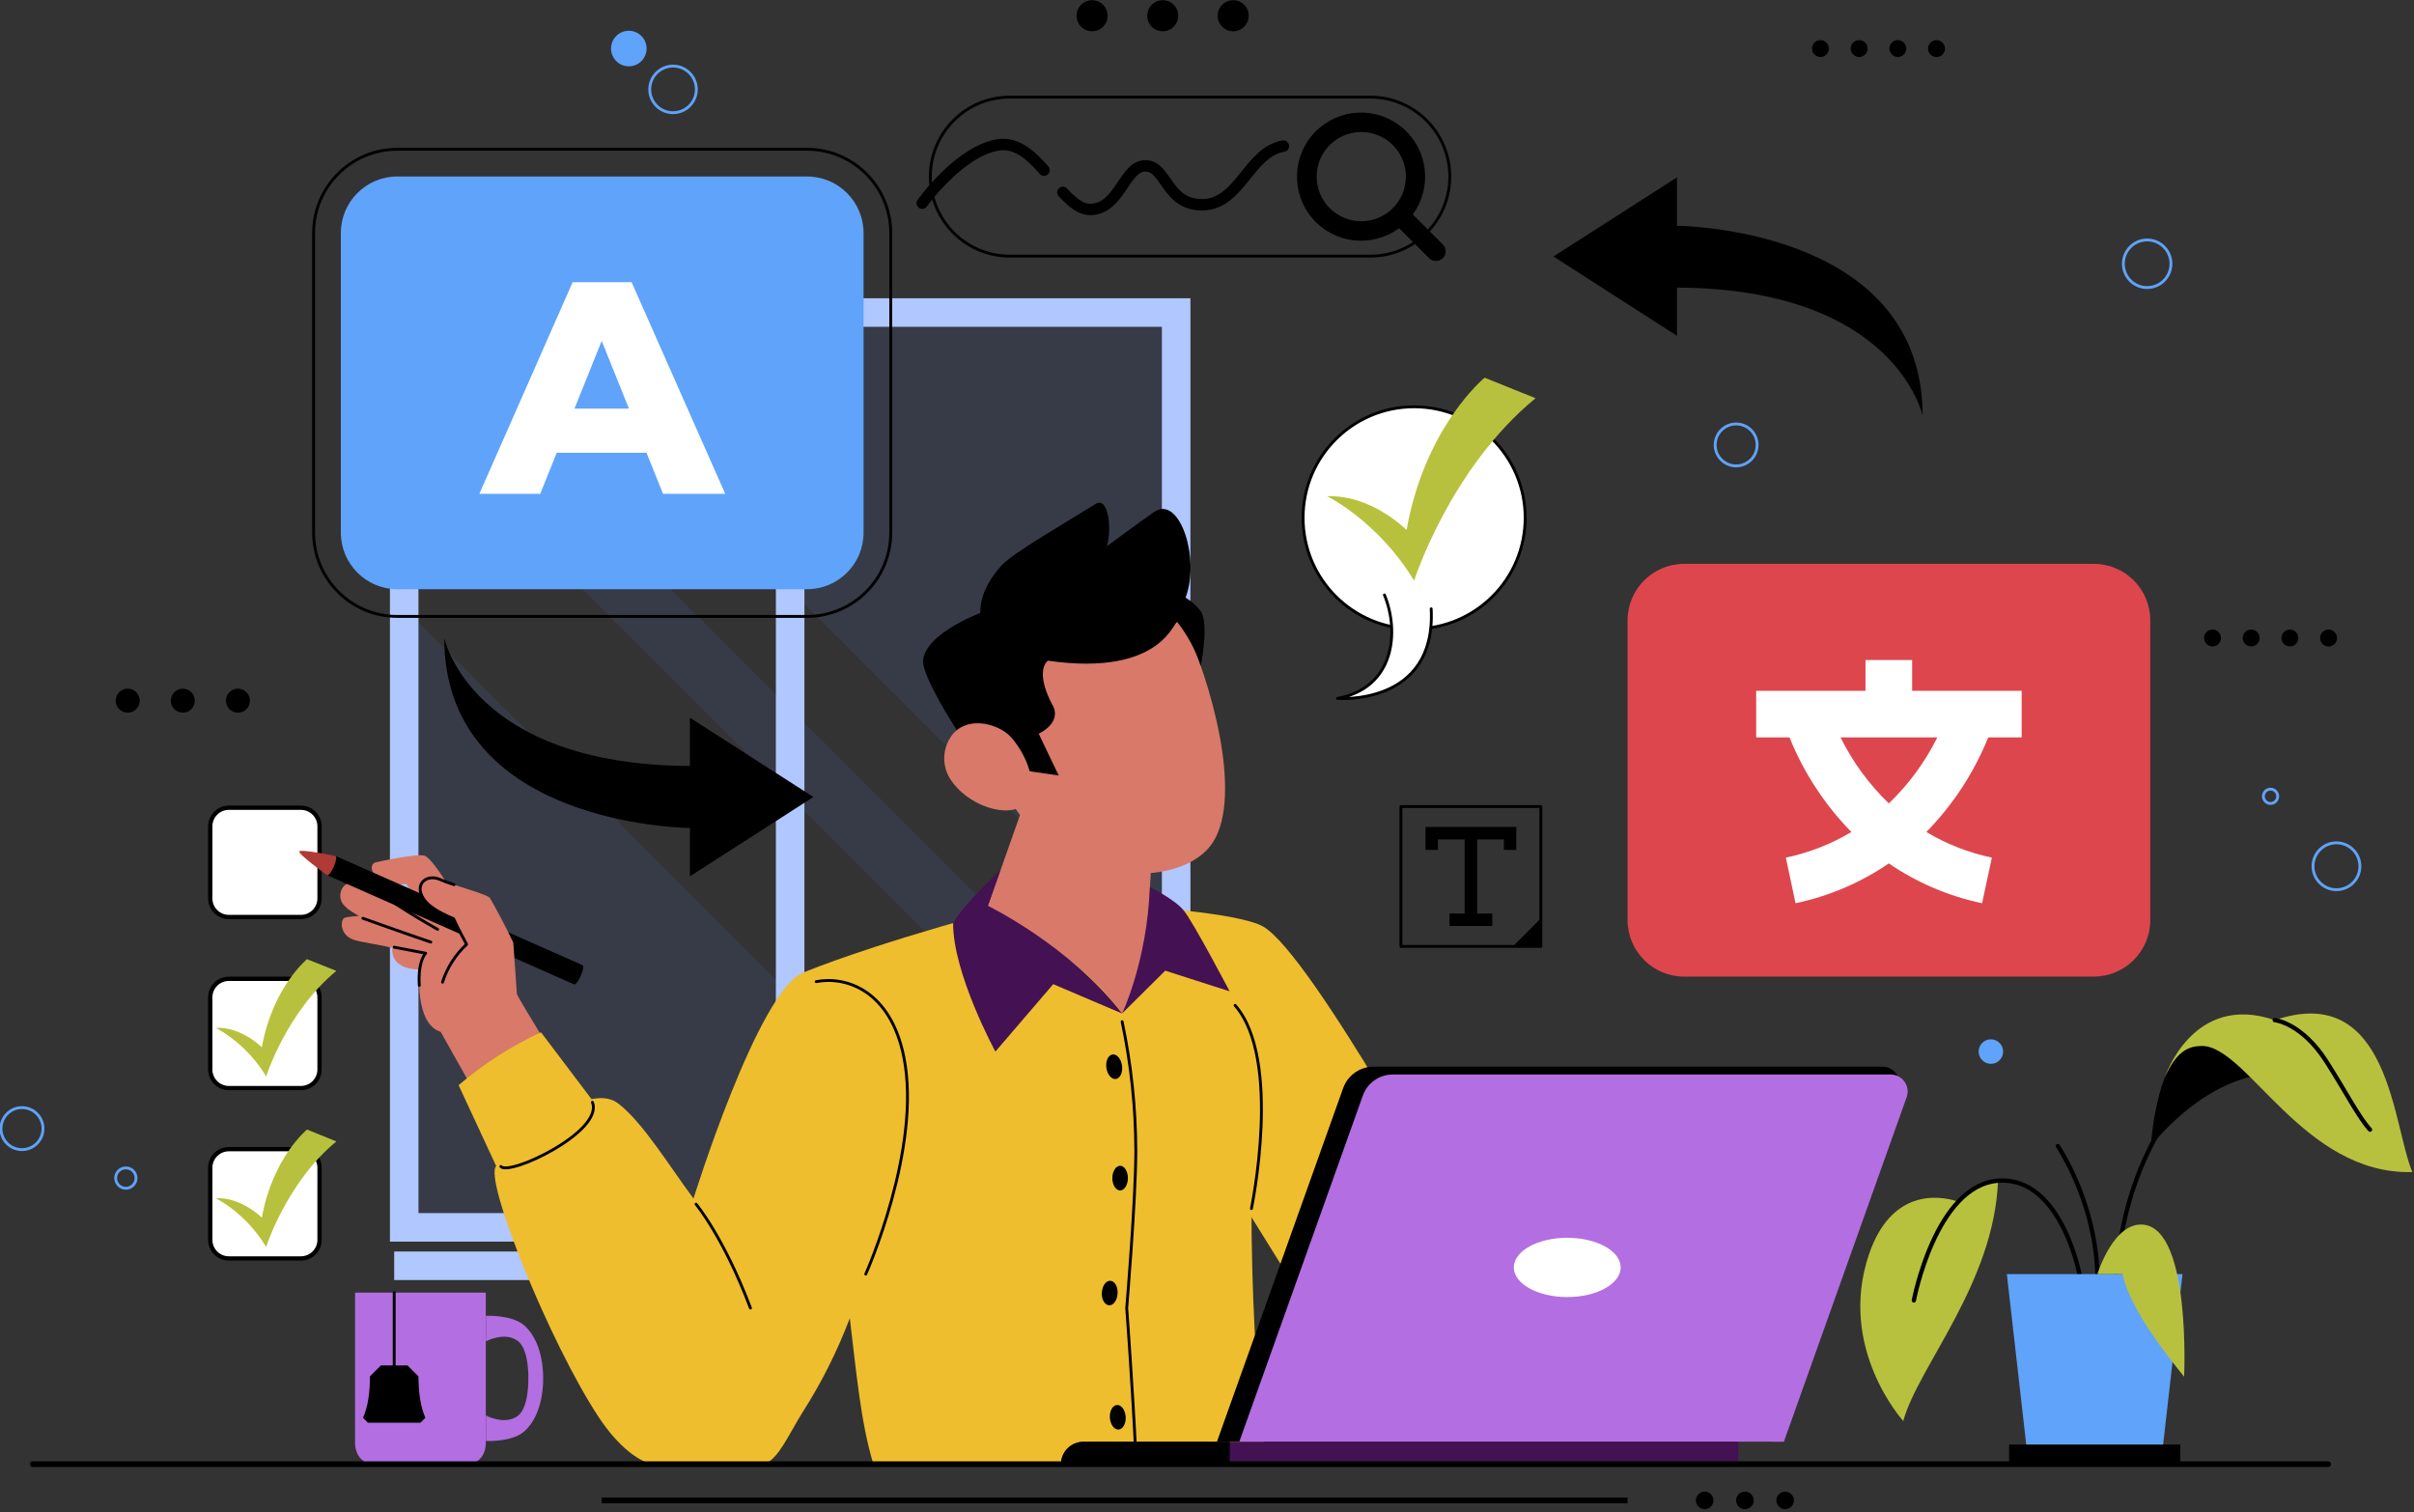 <svg width="423" height="265" viewBox="0 0 423 265" fill="none" xmlns="http://www.w3.org/2000/svg">
<rect x="0" y="0" width="423" height="265" fill="#333333" stroke="none"/>
<g clip-path="url(#clip0_401_14016)">
<path opacity="0.1" d="M206.088 54.768V170.969L89.887 54.768H206.088Z" fill="#5982FB"/>
<path opacity="0.1" d="M70.826 106.531L179.38 215.085H70.826V106.531Z" fill="#5982FB"/>
<path opacity="0.1" d="M206.089 191.836V207.301L70.826 72.038V56.572L206.089 191.836Z" fill="#5982FB"/>
<path d="M206.096 54.768H70.826V215.085H206.096V54.768Z" stroke="#B0C7FF" stroke-width="5" stroke-miterlimit="10"/>
<path d="M138.457 54.768V215.085" stroke="#B0C7FF" stroke-width="5" stroke-miterlimit="10"/>
<path d="M69.074 221.82H207.661" stroke="#B0C7FF" stroke-width="5" stroke-miterlimit="10"/>
<path d="M52.73 141.549H40.104C38.302 141.549 36.842 143.01 36.842 144.811V157.437C36.842 159.239 38.302 160.699 40.104 160.699H52.73C54.532 160.699 55.992 159.239 55.992 157.437V144.811C55.992 143.01 54.532 141.549 52.73 141.549Z" fill="white" stroke="black" stroke-width="0.75" stroke-linecap="round" stroke-linejoin="round"/>
<path d="M52.73 171.527H40.104C38.302 171.527 36.842 172.988 36.842 174.789V187.415C36.842 189.217 38.302 190.677 40.104 190.677H52.73C54.532 190.677 55.992 189.217 55.992 187.415V174.789C55.992 172.988 54.532 171.527 52.73 171.527Z" fill="white" stroke="black" stroke-width="0.75" stroke-linecap="round" stroke-linejoin="round"/>
<path d="M37.83 180.115C41.458 182.141 44.494 185.08 46.636 188.641C46.636 188.641 50.238 177.309 58.942 170.145L53.8 168.088C53.8 168.088 47.739 173.046 45.886 183.527C45.866 183.527 42.325 179.931 37.83 180.115Z" fill="#B8C13E"/>
<path d="M52.73 201.383H40.104C38.302 201.383 36.842 202.844 36.842 204.645V217.271C36.842 219.073 38.302 220.533 40.104 220.533H52.73C54.532 220.533 55.992 219.073 55.992 217.271V204.645C55.992 202.844 54.532 201.383 52.73 201.383Z" fill="white" stroke="black" stroke-width="0.75" stroke-linecap="round" stroke-linejoin="round"/>
<path d="M37.83 209.971C41.462 212.005 44.498 214.954 46.636 218.525C46.636 218.525 50.238 207.193 58.942 200.028L53.8 197.944C53.8 197.944 47.739 202.902 45.886 213.383C45.866 213.383 42.325 209.787 37.83 209.971Z" fill="#B8C13E"/>
<path d="M247.794 110.202C258.54 110.202 267.251 101.491 267.251 90.746C267.251 80 258.54 71.289 247.794 71.289C237.049 71.289 228.338 80 228.338 90.746C228.338 101.491 237.049 110.202 247.794 110.202Z" fill="white" stroke="black" stroke-width="0.5" stroke-linecap="round" stroke-linejoin="round"/>
<path d="M242.591 104.257C245.22 110.645 244.436 120.533 234.357 122.392C234.357 122.392 251.689 123.788 250.784 106.688" fill="white"/>
<path d="M242.591 104.257C245.22 110.645 244.436 120.533 234.357 122.392C234.357 122.392 251.689 123.788 250.784 106.688" stroke="black" stroke-width="0.5" stroke-linecap="round" stroke-linejoin="round"/>
<path d="M232.561 86.973C232.561 86.973 241.414 91.277 247.795 101.757C247.795 101.757 254.013 82.171 269.07 69.784L260.148 66.188C260.148 66.188 249.668 74.755 246.474 92.877C246.467 92.877 240.338 86.659 232.561 86.973Z" fill="#B8C13E"/>
<path d="M240.112 17.019H176.955C169.26 17.019 163.021 23.257 163.021 30.952C163.021 38.647 169.26 44.886 176.955 44.886H240.112C247.808 44.886 254.046 38.647 254.046 30.952C254.046 23.257 247.808 17.019 240.112 17.019Z" stroke="black" stroke-width="0.5" stroke-linecap="round" stroke-linejoin="round"/>
<path d="M252.84 42.856L247.562 37.579C249.231 35.292 249.975 32.46 249.645 29.648C249.315 26.837 247.936 24.254 245.783 22.416C243.63 20.578 240.862 19.621 238.033 19.736C235.205 19.852 232.524 21.031 230.528 23.039C228.532 25.046 227.368 27.733 227.269 30.562C227.169 33.391 228.142 36.154 229.992 38.296C231.842 40.439 234.433 41.804 237.246 42.118C240.06 42.432 242.888 41.672 245.165 39.989L250.436 45.261C250.756 45.571 251.186 45.743 251.633 45.74C252.079 45.737 252.506 45.558 252.822 45.243C253.139 44.928 253.318 44.501 253.323 44.055C253.327 43.608 253.156 43.178 252.846 42.856H252.84ZM230.713 30.952C230.713 29.406 231.172 27.895 232.031 26.609C232.89 25.323 234.111 24.321 235.54 23.729C236.968 23.138 238.54 22.983 240.057 23.285C241.573 23.586 242.966 24.331 244.06 25.424C245.153 26.517 245.898 27.91 246.199 29.427C246.501 30.944 246.346 32.516 245.754 33.944C245.163 35.373 244.161 36.594 242.875 37.453C241.589 38.312 240.078 38.77 238.531 38.77C236.459 38.769 234.471 37.944 233.005 36.478C231.539 35.013 230.715 33.025 230.713 30.952Z" fill="black"/>
<path d="M186.244 33.717C187.879 35.502 189.513 36.823 191.304 36.7C196.275 36.367 196.997 29.154 200.627 29.066C204.482 28.971 204.277 36.019 210.795 35.876C217.312 35.733 218.797 26.655 224.885 25.6" stroke="black" stroke-width="2" stroke-linecap="round" stroke-linejoin="round"/>
<path d="M161.592 35.61C161.592 35.61 168.109 26.478 174.892 25.395C178.072 24.891 180.599 27.125 182.942 29.815" stroke="black" stroke-width="2" stroke-linecap="round" stroke-linejoin="round"/>
<path d="M270.001 141.338H245.484V165.854H270.001V141.338Z" stroke="black" stroke-width="0.5" stroke-linecap="round" stroke-linejoin="round"/>
<path d="M270.002 165.854H265.092L270.002 160.938V165.854Z" fill="black"/>
<path d="M263.525 144.92H251.962H249.789V147.1V148.938H251.962V147.1H256.654V160.093H253.998V162.266H261.489V160.093H258.833V147.1H263.525V148.938H265.698V147.1V144.92H263.525Z" fill="black"/>
<path d="M85.127 165.964C85.127 165.964 81.17 182.104 77.118 180.783C72.583 179.298 73.522 169.886 73.522 169.886C73.522 169.886 68.415 170.125 68.755 166.114C66.031 165.433 63.369 165.16 61.945 164.677C59.446 163.825 59.589 161.02 60.461 160.808C61.142 160.543 65.827 160.379 69.675 159.624L75.028 154.591C75.656 154.946 76.265 155.335 76.853 155.755C80.244 159.358 85.127 165.964 85.127 165.964Z" fill="#D97969"/>
<path d="M70.6 161.789L67.876 163.301C60.712 159.385 61.005 159.351 60.385 158.752C58.751 157.151 60.106 154.666 61.154 154.924C62.203 155.183 70.655 159.058 70.655 159.058L70.6 161.789Z" fill="#D97969"/>
<path d="M80.973 159.249C80.973 159.249 76.376 150.968 74.503 149.994C73.454 149.449 66.692 150.94 65.902 151.097C64.717 151.335 64.608 153.467 67.775 154.563C68.861 154.968 70.034 155.085 71.18 154.904L73.788 158.99L80.973 159.249Z" fill="#D97969"/>
<path d="M57.342 153.378L100.593 172.501C100.831 172.61 101.356 171.943 101.764 171.01C102.173 170.077 102.316 169.246 102.078 169.137L58.826 150.014L57.342 153.378Z" fill="black"/>
<path d="M52.438 149.211C52.227 149.681 57.321 153.379 57.321 153.379C57.559 153.481 58.084 152.813 58.492 151.887C58.901 150.961 59.044 150.123 58.806 150.014C58.826 150.014 52.67 148.734 52.438 149.211Z" fill="#B03A36"/>
<path d="M97.74 186.176C97.74 186.176 91.161 175.505 90.575 174.204C90.5 172.985 90.092 167.156 89.942 165.16C88.171 161.544 87.177 159.678 85.856 157.383C85.454 156.702 79.611 155.245 77.064 154.114C74.755 153.093 72.494 154.931 74.21 157.519C74.891 158.582 76.437 159.746 79.468 161.006C80.224 162.702 81.749 165.487 81.749 165.487C81.749 165.487 75.477 170.642 76.873 180.204L84.705 194.144L97.74 186.176Z" fill="#D97969"/>
<path d="M79.556 155.034C78.61 154.72 77.731 154.407 77.078 154.114C74.769 153.093 72.508 154.931 74.224 157.519C74.905 158.582 76.451 159.746 79.481 161.006C80.237 162.702 81.763 165.487 81.763 165.487C79.805 167.296 78.351 169.581 77.541 172.12" stroke="black" stroke-width="0.5" stroke-linecap="round" stroke-linejoin="round"/>
<path d="M197.65 158.738C197.65 158.738 216.971 159.821 221.37 162.389C229.835 167.326 255.891 215.126 255.891 215.126L230.864 231.893L213.838 204.537" fill="#EFBE2E"/>
<path d="M219.852 189.432C220.587 175.13 202.193 160.618 202.193 160.618L177.976 158.731C177.976 158.731 155.149 164.649 140.759 170.424C132.832 173.605 121.52 210.039 121.52 210.039C117.536 204.7 112.599 196.603 108.315 193.368C106.701 192.149 104.835 192.401 103.65 192.612L94.797 180.905C89.585 183.321 84.728 186.437 80.359 190.167L86.952 204.359C84.67 206.498 96.343 235.387 104.896 248.326C108.363 253.57 111.809 255.953 114.172 256.573H133.989C136.475 255.524 138.075 251.615 140.609 247.529C143.939 242.323 146.721 236.787 148.91 231.008C150.061 240.467 150.81 249.232 153.044 256.587H221.915C221.915 256.587 217.829 228.61 219.852 189.432Z" fill="#EFBE2E"/>
<path d="M196.629 179.039C198.206 186.487 199.009 194.077 199.026 201.69C199.026 210.223 197.432 229.23 197.432 229.23C197.432 229.23 198.515 243.804 199.04 255.381" stroke="black" stroke-width="0.5" stroke-linecap="round" stroke-linejoin="round"/>
<path d="M182.512 132.117L172.297 161.054C172.297 161.054 186.176 163.498 196.664 177.623C199.742 171.793 201.69 165.678 201.363 158.99L202.187 139.608" fill="#D97969"/>
<g style="mix-blend-mode:multiply">
<path d="M201.327 158.99C201.437 161.309 201.279 163.633 200.858 165.916C187.557 168.177 183.001 150.382 182.028 145.635C181.885 144.907 181.816 144.484 181.816 144.484C181.816 144.484 191.351 141.079 195.995 137.252L202.179 139.601L201.327 158.99Z" fill="#D97969"/>
</g>
<path d="M196.622 177.609L184.555 172.467L174.421 184.283C174.421 184.283 166.971 170.601 167.012 161.762C169.164 158.03 175.279 152.561 175.279 152.561L173.087 158.731C173.087 158.731 187.388 165.657 196.609 177.588L196.622 177.609Z" fill="#441153"/>
<path d="M201.485 155.469C201.485 155.469 205.741 157.512 207.423 159.555C209.105 161.598 215.466 173.72 215.466 173.72L204.181 170.104L196.629 177.595C196.629 177.595 200.981 168.579 201.485 155.469Z" fill="#441153"/>
<path d="M173.257 114.683C169.852 122.814 173.189 143.81 188.321 150.709C197.243 154.795 208.752 153.583 212.579 147.542C217.823 139.206 212.109 119.13 207.403 109.283C202.602 99.224 179.529 99.871 173.257 114.683Z" fill="#D97969"/>
<path d="M171.562 133.867C171.562 133.867 163.39 122.215 161.892 116.944C160.393 111.673 171.794 107.41 171.794 107.41C171.794 107.41 171.303 103.685 175.519 99.061C177.46 96.922 187.253 91.277 191.958 88.328C194.26 86.884 194.86 92.802 193.954 95.73C193.954 95.73 199.661 91.495 202.255 89.703C206.662 86.673 210.366 97.801 207.744 104.733C208.75 105.328 209.635 106.107 210.353 107.028C211.946 109.119 210.407 116.699 210.407 116.699C209.503 113.932 208.12 111.346 206.321 109.058C205.729 108.336 203.944 118.701 183.602 115.78C181.219 118.034 184.481 123.645 184.481 123.645C184.481 123.645 186.272 126.369 182.016 128.583C183.65 132.056 185.523 135.904 185.523 135.904L171.562 133.867Z" fill="black"/>
<path d="M176.874 128.896C174.994 127.037 169.907 125.314 167.019 128.576C166.14 129.63 165.603 130.929 165.482 132.297C165.36 133.664 165.659 135.037 166.338 136.23C169.349 141.345 177.051 143.606 179.516 140.8C182.649 137.259 178.992 130.987 176.874 128.896Z" fill="#D97969"/>
<path d="M143.014 172.025C148.298 171.003 156.055 173.612 158.384 185.257C161.571 201.247 151.703 223.278 151.703 223.278" stroke="black" stroke-width="0.5" stroke-linecap="round" stroke-linejoin="round"/>
<path d="M219.286 211.796C219.286 211.796 224.734 185.686 216.426 176.179" stroke="black" stroke-width="0.5" stroke-linecap="round" stroke-linejoin="round"/>
<path d="M121.969 211.02C121.969 211.02 126.811 216.795 131.503 229.23" stroke="black" stroke-width="0.5" stroke-linecap="round" stroke-linejoin="round"/>
<path d="M87.762 204.421C89.226 206.157 105.849 198.292 103.806 193.164" stroke="black" stroke-width="0.5" stroke-linecap="round" stroke-linejoin="round"/>
<path d="M69.238 158.343C71.744 159.985 73.876 161.265 76.682 162.865" stroke="black" stroke-width="0.5" stroke-linecap="round" stroke-linejoin="round"/>
<path d="M69.074 165.991L74.597 167.046C74.597 167.046 73.194 168.327 73.474 172.692" stroke="black" stroke-width="0.5" stroke-linecap="round" stroke-linejoin="round"/>
<path d="M63.586 160.924C63.586 160.924 71.37 163.716 75.49 165.099" stroke="black" stroke-width="0.5" stroke-linecap="round" stroke-linejoin="round"/>
<path d="M196.61 186.755C196.773 187.94 196.283 188.982 195.527 189.084C194.771 189.186 194.029 188.301 193.865 187.116C193.702 185.931 194.199 184.889 194.955 184.787C195.711 184.685 196.453 185.57 196.61 186.755Z" fill="black"/>
<path d="M197.638 206.457C197.638 207.648 197.018 208.622 196.276 208.622C195.534 208.622 194.914 207.648 194.914 206.457C194.914 205.265 195.534 204.291 196.276 204.291C197.018 204.291 197.638 205.258 197.638 206.457Z" fill="black"/>
<path d="M195.832 226.697C195.758 227.888 195.077 228.821 194.314 228.74C193.551 228.658 192.993 227.684 193.074 226.492C193.156 225.301 193.83 224.368 194.593 224.449C195.356 224.531 195.914 225.505 195.832 226.697Z" fill="black"/>
<path d="M197.249 248.258C197.331 249.45 196.779 250.464 196.016 250.519C195.253 250.573 194.572 249.647 194.484 248.476C194.395 247.304 194.947 246.269 195.71 246.215C196.473 246.16 197.16 247.066 197.249 248.258Z" fill="black"/>
<path d="M310.671 252.657H213.238L235.358 190.684C235.752 189.583 236.476 188.631 237.431 187.957C238.387 187.283 239.527 186.92 240.697 186.918H329.815C330.305 186.917 330.788 187.035 331.223 187.26C331.658 187.486 332.032 187.813 332.313 188.214C332.595 188.615 332.775 189.078 332.839 189.564C332.903 190.05 332.849 190.544 332.682 191.005L310.671 252.657Z" fill="black"/>
<path d="M312.585 252.657H217.154L238.811 191.985C239.194 190.907 239.903 189.974 240.838 189.314C241.773 188.655 242.89 188.301 244.034 188.301H331.299C331.776 188.301 332.245 188.416 332.668 188.636C333.091 188.856 333.455 189.174 333.729 189.564C334.004 189.954 334.18 190.404 334.245 190.876C334.309 191.348 334.259 191.829 334.098 192.278L312.585 252.657Z" fill="#B36EE1"/>
<path d="M304.556 256.586H185.916C185.916 255.546 186.329 254.548 187.065 253.812C187.801 253.077 188.798 252.664 189.839 252.664H304.59L304.556 256.586Z" fill="#441153"/>
<path d="M215.465 256.586H185.916C185.916 255.546 186.329 254.548 187.065 253.812C187.801 253.077 188.798 252.664 189.839 252.664H215.499L215.465 256.586Z" fill="black"/>
<path d="M274.626 227.303C279.797 227.303 283.99 224.977 283.99 222.107C283.99 219.237 279.797 216.911 274.626 216.911C269.454 216.911 265.262 219.237 265.262 222.107C265.262 224.977 269.454 227.303 274.626 227.303Z" fill="white"/>
<path d="M156.082 93.347V40.834C156.082 32.728 149.511 26.158 141.406 26.158L69.627 26.158C61.522 26.158 54.951 32.728 54.951 40.834V93.347C54.951 101.452 61.522 108.023 69.627 108.023H141.406C149.511 108.023 156.082 101.452 156.082 93.347Z" stroke="black" stroke-width="0.5" stroke-linecap="round" stroke-linejoin="round"/>
<path d="M141.412 30.925H69.633C64.161 30.925 59.725 35.361 59.725 40.834V93.347C59.725 98.819 64.161 103.255 69.633 103.255H141.412C146.885 103.255 151.321 98.819 151.321 93.347V40.834C151.321 35.361 146.885 30.925 141.412 30.925Z" fill="#5FA3FA"/>
<path d="M116.188 86.544H127.084L110.678 49.456H100.34L83.996 86.544H94.661L97.555 79.338H113.28L116.188 86.544ZM100.667 71.602L105.434 59.739L110.202 71.602H100.667Z" fill="white"/>
<path d="M366.883 98.809H295.104C289.632 98.809 285.195 103.245 285.195 108.717V161.23C285.195 166.703 289.632 171.139 295.104 171.139H366.883C372.356 171.139 376.792 166.703 376.792 161.23V108.717C376.792 103.245 372.356 98.809 366.883 98.809Z" fill="#DD464D"/>
<path d="M354.25 129.229V121.057H335.059V115.664H326.886V121.057H307.736V129.229H313.573C316.067 135.411 319.751 141.043 324.414 145.805C320.861 147.924 316.981 149.44 312.932 150.293L314.628 158.282C320.482 157.055 326.036 154.685 330.973 151.308C335.907 154.688 341.462 157.058 347.317 158.282L349.033 150.293C344.984 149.442 341.104 147.925 337.551 145.805C342.212 141.04 345.895 135.409 348.393 129.229H354.25ZM330.993 140.807C327.52 137.466 324.651 133.549 322.514 129.229H339.472C337.326 133.547 334.451 137.461 330.973 140.8L330.993 140.807Z" fill="white"/>
<path d="M336.898 72.869C336.898 41.474 298.311 39.662 293.851 39.56V31.081L272.215 44.947L293.851 58.847V50.395C332.26 50.586 336.898 72.869 336.898 72.869Z" fill="black"/>
<path d="M77.846 111.802C77.846 143.19 116.439 145.002 120.893 145.104V153.569L142.529 139.669L120.893 125.77V134.228C82.483 134.065 77.846 111.802 77.846 111.802Z" fill="black"/>
<path d="M379.326 188.839C379.326 188.839 377.426 193.347 376.895 200.839C376.895 200.839 389.732 183.943 404.591 189.159C406.028 188.097 385.686 172.815 379.326 188.839Z" fill="black"/>
<path d="M350.11 206.913C350.11 206.913 346.596 206.77 343.163 210.584C339.459 209.345 331.348 208.541 327.5 219.805C321.909 236.299 333.507 249.021 333.507 249.021C336.067 239.561 349.429 224.892 350.11 206.913Z" fill="#B8C13E"/>
<path d="M360.59 200.838C360.59 200.838 367.999 211.68 367.523 225.804" stroke="black" stroke-width="0.75" stroke-linecap="round" stroke-linejoin="round"/>
<path d="M370.779 228.324C370.779 228.324 368.688 193.293 399.116 179.727" stroke="black" stroke-width="0.75" stroke-linecap="round" stroke-linejoin="round"/>
<path d="M379.326 188.839C381.369 184.174 383.514 183.336 385.748 183.295C393.736 183.145 403.57 205.939 422.72 205.394C419.268 197.494 418.825 171.902 398.599 178.773C384.161 173.816 379.326 188.839 379.326 188.839Z" fill="#B8C13E"/>
<path d="M365.283 230.238C365.283 223.285 361.068 206.048 350.11 206.913C339.153 207.778 335.359 227.895 335.359 227.895" stroke="black" stroke-width="0.75" stroke-linecap="round" stroke-linejoin="round"/>
<path d="M378.652 256.586H355.443L351.656 223.278H382.438L378.652 256.586Z" fill="#5FA3FA"/>
<path d="M382.043 253.147H352.051V256.587H382.043V253.147Z" fill="black"/>
<path d="M367.523 223.278C367.523 223.278 370.397 213.867 375.764 214.636C383.936 215.807 382.717 241.257 382.717 241.257C379.414 237.171 373.183 229.244 371.936 223.278H367.523Z" fill="#B8C13E"/>
<path d="M398.598 178.773C398.598 178.773 403.297 179.189 407.682 186.067C411.258 191.685 413.274 195.744 415.296 197.964" stroke="black" stroke-width="0.75" stroke-linecap="round" stroke-linejoin="round"/>
<path d="M85.126 252.936V226.526H62.217V252.936C62.217 252.936 62.135 256.586 65.785 256.586H81.585C85.235 256.586 85.126 252.936 85.126 252.936Z" fill="#B36EE1"/>
<path d="M91.855 232.261C89.689 230.361 85.147 230.585 85.147 230.585V235.066C85.147 235.066 88.368 233.303 90.69 234.958C92.733 236.401 92.583 241.557 92.583 241.557C92.583 241.557 92.719 246.712 90.69 248.156C88.368 249.81 85.147 248.047 85.147 248.047V252.528C85.147 252.528 89.689 252.752 91.855 250.852C95.437 247.706 95.171 241.557 95.171 241.557C95.171 241.557 95.437 235.407 91.855 232.261Z" fill="#B36EE1"/>
<path d="M69.074 226.526V240.065" stroke="black" stroke-width="0.5" stroke-linecap="round" stroke-linejoin="round"/>
<path d="M73.325 241.195L71.411 239.282H66.739L64.826 241.195C64.826 244.042 64.471 246.548 63.613 248.455L64.478 249.32H73.672L74.537 248.455C73.679 246.528 73.345 244.042 73.325 241.195Z" fill="black"/>
<path d="M5.74 256.586H407.955" stroke="black" stroke-linecap="round" stroke-linejoin="round"/>
<path d="M105.428 262.934H285.195" stroke="black" stroke-miterlimit="10"/>
<path d="M389.172 111.803C389.172 112.095 389.086 112.381 388.923 112.624C388.761 112.867 388.53 113.056 388.26 113.168C387.99 113.28 387.693 113.309 387.406 113.252C387.12 113.195 386.856 113.054 386.65 112.847C386.443 112.641 386.302 112.377 386.245 112.091C386.188 111.804 386.217 111.507 386.329 111.237C386.441 110.967 386.631 110.736 386.874 110.574C387.117 110.411 387.402 110.325 387.695 110.325C388.087 110.325 388.462 110.48 388.74 110.758C389.017 111.035 389.172 111.411 389.172 111.803Z" fill="black"/>
<path d="M395.95 111.803C395.95 112.095 395.863 112.381 395.701 112.624C395.538 112.867 395.308 113.056 395.037 113.168C394.767 113.28 394.47 113.309 394.184 113.252C393.897 113.195 393.634 113.054 393.427 112.847C393.22 112.641 393.08 112.377 393.023 112.091C392.966 111.804 392.995 111.507 393.107 111.237C393.218 110.967 393.408 110.736 393.651 110.574C393.894 110.411 394.18 110.325 394.472 110.325C394.864 110.325 395.24 110.48 395.517 110.758C395.794 111.035 395.95 111.411 395.95 111.803Z" fill="black"/>
<path d="M402.731 111.803C402.731 112.095 402.644 112.381 402.482 112.624C402.32 112.867 402.089 113.056 401.819 113.168C401.549 113.28 401.252 113.309 400.965 113.252C400.678 113.195 400.415 113.054 400.208 112.847C400.002 112.641 399.861 112.377 399.804 112.091C399.747 111.804 399.776 111.507 399.888 111.237C400 110.967 400.189 110.736 400.432 110.574C400.675 110.411 400.961 110.325 401.253 110.325C401.645 110.325 402.021 110.48 402.298 110.758C402.575 111.035 402.731 111.411 402.731 111.803Z" fill="black"/>
<path d="M409.514 111.803C409.515 112.097 409.429 112.385 409.267 112.63C409.104 112.875 408.872 113.066 408.601 113.18C408.329 113.293 408.03 113.323 407.742 113.266C407.453 113.209 407.188 113.067 406.98 112.859C406.772 112.651 406.63 112.386 406.573 112.097C406.516 111.809 406.546 111.51 406.659 111.238C406.772 110.966 406.964 110.735 407.209 110.572C407.454 110.409 407.742 110.323 408.036 110.325C408.428 110.325 408.804 110.48 409.081 110.758C409.358 111.035 409.514 111.411 409.514 111.803Z" fill="black"/>
<path d="M320.471 8.506C320.471 8.798 320.385 9.084 320.222 9.327C320.06 9.57 319.829 9.76 319.559 9.871C319.289 9.983 318.992 10.013 318.705 9.956C318.418 9.899 318.155 9.758 317.948 9.551C317.742 9.344 317.601 9.081 317.544 8.794C317.487 8.508 317.516 8.211 317.628 7.941C317.74 7.671 317.929 7.44 318.172 7.277C318.415 7.115 318.701 7.028 318.993 7.028C319.385 7.028 319.761 7.184 320.038 7.461C320.316 7.738 320.471 8.114 320.471 8.506Z" fill="black"/>
<path d="M327.249 8.506C327.249 8.798 327.162 9.084 327 9.327C326.837 9.57 326.606 9.76 326.336 9.871C326.066 9.983 325.769 10.013 325.482 9.956C325.196 9.899 324.932 9.758 324.726 9.551C324.519 9.344 324.378 9.081 324.321 8.794C324.264 8.508 324.294 8.211 324.405 7.941C324.517 7.671 324.707 7.44 324.95 7.277C325.193 7.115 325.478 7.028 325.771 7.028C326.163 7.028 326.539 7.184 326.816 7.461C327.093 7.738 327.249 8.114 327.249 8.506Z" fill="black"/>
<path d="M334.032 8.506C334.032 8.798 333.945 9.084 333.783 9.327C333.62 9.57 333.39 9.76 333.12 9.871C332.849 9.983 332.552 10.013 332.266 9.956C331.979 9.899 331.716 9.758 331.509 9.551C331.302 9.344 331.162 9.081 331.105 8.794C331.048 8.508 331.077 8.211 331.189 7.941C331.301 7.671 331.49 7.44 331.733 7.277C331.976 7.115 332.262 7.028 332.554 7.028C332.946 7.028 333.322 7.184 333.599 7.461C333.876 7.738 334.032 8.114 334.032 8.506Z" fill="black"/>
<path d="M340.813 8.506C340.814 8.8 340.728 9.088 340.566 9.333C340.404 9.578 340.172 9.769 339.901 9.883C339.63 9.996 339.331 10.026 339.043 9.97C338.754 9.913 338.489 9.772 338.281 9.565C338.073 9.358 337.931 9.093 337.873 8.805C337.815 8.517 337.844 8.218 337.956 7.946C338.068 7.675 338.259 7.442 338.503 7.279C338.747 7.116 339.034 7.028 339.328 7.028C339.721 7.028 340.097 7.184 340.376 7.461C340.654 7.738 340.811 8.114 340.813 8.506Z" fill="black"/>
<path d="M194.089 2.724C194.095 3.264 193.941 3.794 193.646 4.247C193.351 4.699 192.928 5.054 192.431 5.265C191.934 5.476 191.385 5.535 190.854 5.434C190.324 5.333 189.835 5.076 189.451 4.697C189.066 4.317 188.803 3.832 188.696 3.302C188.588 2.773 188.64 2.224 188.845 1.724C189.05 1.224 189.399 0.797 189.848 0.496C190.296 0.195 190.824 0.034 191.364 0.034C192.081 0.034 192.769 0.316 193.279 0.82C193.789 1.323 194.08 2.008 194.089 2.724Z" fill="black"/>
<path d="M206.464 2.724C206.47 3.264 206.316 3.794 206.021 4.247C205.726 4.699 205.303 5.054 204.806 5.265C204.309 5.476 203.76 5.535 203.229 5.434C202.699 5.333 202.21 5.076 201.826 4.697C201.441 4.317 201.178 3.832 201.071 3.302C200.963 2.773 201.015 2.224 201.22 1.724C201.425 1.224 201.774 0.797 202.223 0.496C202.671 0.195 203.199 0.034 203.739 0.034C204.456 0.034 205.144 0.316 205.654 0.82C206.164 1.323 206.455 2.008 206.464 2.724Z" fill="black"/>
<path d="M218.809 2.724C218.816 3.264 218.662 3.794 218.367 4.247C218.072 4.699 217.649 5.054 217.151 5.265C216.654 5.476 216.106 5.535 215.575 5.434C215.044 5.333 214.556 5.076 214.171 4.697C213.787 4.317 213.524 3.832 213.416 3.302C213.308 2.773 213.36 2.224 213.565 1.724C213.771 1.224 214.12 0.797 214.568 0.496C215.017 0.195 215.545 0.034 216.085 0.034C216.802 0.034 217.49 0.316 217.999 0.82C218.509 1.323 218.8 2.008 218.809 2.724Z" fill="black"/>
<path d="M22.378 124.892C23.54 124.892 24.482 123.95 24.482 122.787C24.482 121.625 23.54 120.683 22.378 120.683C21.216 120.683 20.273 121.625 20.273 122.787C20.273 123.95 21.216 124.892 22.378 124.892Z" fill="black"/>
<path d="M32.034 124.892C33.196 124.892 34.138 123.95 34.138 122.787C34.138 121.625 33.196 120.683 32.034 120.683C30.872 120.683 29.93 121.625 29.93 122.787C29.93 123.95 30.872 124.892 32.034 124.892Z" fill="black"/>
<path d="M41.692 124.892C42.854 124.892 43.797 123.95 43.797 122.787C43.797 121.625 42.854 120.683 41.692 120.683C40.53 120.683 39.588 121.625 39.588 122.787C39.588 123.95 40.53 124.892 41.692 124.892Z" fill="black"/>
<path d="M300.246 262.934C300.246 263.238 300.156 263.536 299.986 263.789C299.817 264.043 299.576 264.24 299.294 264.356C299.013 264.473 298.703 264.503 298.404 264.443C298.106 264.383 297.831 264.235 297.616 264.02C297.401 263.804 297.255 263.529 297.197 263.23C297.138 262.931 297.17 262.621 297.287 262.34C297.405 262.059 297.603 261.819 297.857 261.651C298.111 261.482 298.409 261.393 298.714 261.395C298.916 261.395 299.115 261.434 299.302 261.512C299.488 261.589 299.657 261.703 299.8 261.846C299.942 261.989 300.055 262.158 300.131 262.345C300.208 262.532 300.247 262.732 300.246 262.934Z" fill="black"/>
<path d="M307.301 262.934C307.301 263.238 307.211 263.536 307.041 263.789C306.872 264.042 306.632 264.239 306.351 264.356C306.07 264.472 305.76 264.503 305.461 264.443C305.163 264.384 304.889 264.237 304.673 264.022C304.458 263.807 304.312 263.532 304.252 263.234C304.193 262.935 304.223 262.626 304.34 262.345C304.456 262.063 304.654 261.823 304.907 261.654C305.16 261.485 305.457 261.395 305.762 261.395C306.17 261.395 306.561 261.557 306.85 261.845C307.139 262.134 307.301 262.525 307.301 262.934Z" fill="black"/>
<path d="M312.811 264.473C313.661 264.473 314.35 263.784 314.35 262.934C314.35 262.084 313.661 261.395 312.811 261.395C311.961 261.395 311.271 262.084 311.271 262.934C311.271 263.784 311.961 264.473 312.811 264.473Z" fill="black"/>
<path d="M0.17 197.787C0.169 197.058 0.384 196.345 0.788 195.738C1.192 195.131 1.768 194.658 2.441 194.378C3.115 194.098 3.856 194.025 4.571 194.167C5.287 194.309 5.944 194.66 6.459 195.175C6.975 195.691 7.326 196.348 7.468 197.063C7.61 197.779 7.536 198.52 7.257 199.194C6.977 199.867 6.504 200.442 5.897 200.847C5.29 201.251 4.577 201.466 3.847 201.465C2.872 201.465 1.937 201.077 1.247 200.388C0.557 199.698 0.17 198.763 0.17 197.787Z" stroke="#5FA3FA" stroke-width="0.5" stroke-miterlimit="10"/>
<path d="M300.545 77.963C300.546 77.236 300.763 76.525 301.168 75.921C301.573 75.318 302.148 74.847 302.82 74.57C303.492 74.293 304.231 74.221 304.944 74.364C305.657 74.506 306.312 74.857 306.825 75.371C307.339 75.886 307.688 76.541 307.83 77.254C307.971 77.968 307.898 78.707 307.619 79.378C307.341 80.05 306.869 80.624 306.265 81.028C305.66 81.431 304.949 81.647 304.222 81.647C303.739 81.647 303.26 81.552 302.814 81.366C302.367 81.181 301.961 80.91 301.62 80.567C301.278 80.225 301.007 79.819 300.823 79.372C300.638 78.925 300.544 78.446 300.545 77.963Z" stroke="#5FA3FA" stroke-width="0.5" stroke-miterlimit="10"/>
<path d="M372.066 46.234C372.064 45.408 372.306 44.599 372.763 43.911C373.22 43.223 373.871 42.686 374.634 42.368C375.397 42.05 376.236 41.965 377.047 42.124C377.858 42.284 378.603 42.681 379.188 43.264C379.773 43.847 380.172 44.591 380.334 45.401C380.497 46.211 380.415 47.051 380.099 47.815C379.784 48.578 379.249 49.231 378.562 49.691C377.875 50.15 377.067 50.395 376.241 50.395C375.137 50.393 374.078 49.955 373.296 49.175C372.514 48.396 372.072 47.338 372.066 46.234Z" stroke="#5FA3FA" stroke-width="0.5" stroke-miterlimit="10"/>
<path d="M107.068 8.506C107.068 7.889 107.251 7.286 107.594 6.773C107.937 6.26 108.424 5.86 108.994 5.624C109.564 5.388 110.191 5.326 110.796 5.447C111.401 5.567 111.957 5.864 112.393 6.3C112.829 6.736 113.126 7.292 113.247 7.897C113.367 8.502 113.305 9.129 113.069 9.699C112.833 10.269 112.433 10.756 111.92 11.099C111.407 11.442 110.804 11.625 110.187 11.625C109.778 11.625 109.372 11.544 108.994 11.387C108.615 11.231 108.272 11.001 107.982 10.711C107.692 10.422 107.463 10.078 107.306 9.699C107.149 9.321 107.068 8.915 107.068 8.506Z" fill="#5FA3FA"/>
<path d="M396.609 139.547C396.609 139.299 396.683 139.057 396.821 138.851C396.958 138.645 397.154 138.484 397.383 138.389C397.612 138.294 397.864 138.27 398.107 138.318C398.35 138.366 398.573 138.486 398.748 138.661C398.924 138.836 399.043 139.059 399.091 139.303C399.14 139.546 399.115 139.798 399.02 140.027C398.925 140.256 398.765 140.451 398.559 140.589C398.353 140.727 398.11 140.8 397.862 140.8C397.53 140.8 397.211 140.668 396.976 140.433C396.741 140.198 396.609 139.879 396.609 139.547Z" stroke="#5FA3FA" stroke-width="0.5" stroke-miterlimit="10"/>
<path d="M346.711 184.283C346.711 183.859 346.837 183.444 347.072 183.091C347.308 182.738 347.643 182.463 348.035 182.301C348.427 182.139 348.859 182.096 349.275 182.179C349.691 182.262 350.073 182.466 350.373 182.766C350.673 183.066 350.877 183.448 350.96 183.864C351.043 184.281 351 184.712 350.838 185.104C350.676 185.496 350.401 185.831 350.048 186.067C349.695 186.302 349.28 186.428 348.856 186.428C348.287 186.428 347.742 186.202 347.339 185.8C346.937 185.397 346.711 184.852 346.711 184.283Z" fill="#5FA3FA"/>
<path d="M20.268 206.45C20.268 206.097 20.372 205.752 20.568 205.458C20.764 205.165 21.043 204.936 21.369 204.801C21.695 204.666 22.054 204.631 22.4 204.7C22.746 204.769 23.064 204.939 23.314 205.188C23.563 205.438 23.733 205.756 23.802 206.102C23.871 206.448 23.835 206.807 23.7 207.133C23.565 207.459 23.337 207.737 23.043 207.933C22.75 208.129 22.405 208.234 22.052 208.234C21.579 208.232 21.126 208.044 20.792 207.709C20.458 207.375 20.269 206.922 20.268 206.45Z" stroke="#5FA3FA" stroke-width="0.5" stroke-miterlimit="10"/>
<path d="M409.413 155.912C411.681 155.912 413.52 154.073 413.52 151.805C413.52 149.537 411.681 147.699 409.413 147.699C407.145 147.699 405.307 149.537 405.307 151.805C405.307 154.073 407.145 155.912 409.413 155.912Z" stroke="#5FA3FA" stroke-width="0.5" stroke-miterlimit="10"/>
<path d="M113.852 15.663C113.852 14.855 114.091 14.065 114.54 13.393C114.989 12.721 115.627 12.197 116.374 11.888C117.121 11.579 117.942 11.498 118.735 11.656C119.527 11.813 120.256 12.203 120.827 12.774C121.398 13.345 121.788 14.073 121.945 14.866C122.103 15.659 122.022 16.48 121.713 17.227C121.403 17.974 120.88 18.612 120.208 19.061C119.536 19.51 118.746 19.749 117.938 19.749C116.854 19.749 115.815 19.319 115.048 18.552C114.282 17.786 113.852 16.747 113.852 15.663Z" stroke="#5FA3FA" stroke-width="0.5" stroke-miterlimit="10"/>
</g>
<defs>
<clipPath id="clip0_401_14016">
<rect width="422.72" height="264.466" fill="white"/>
</clipPath>
</defs>
</svg>
